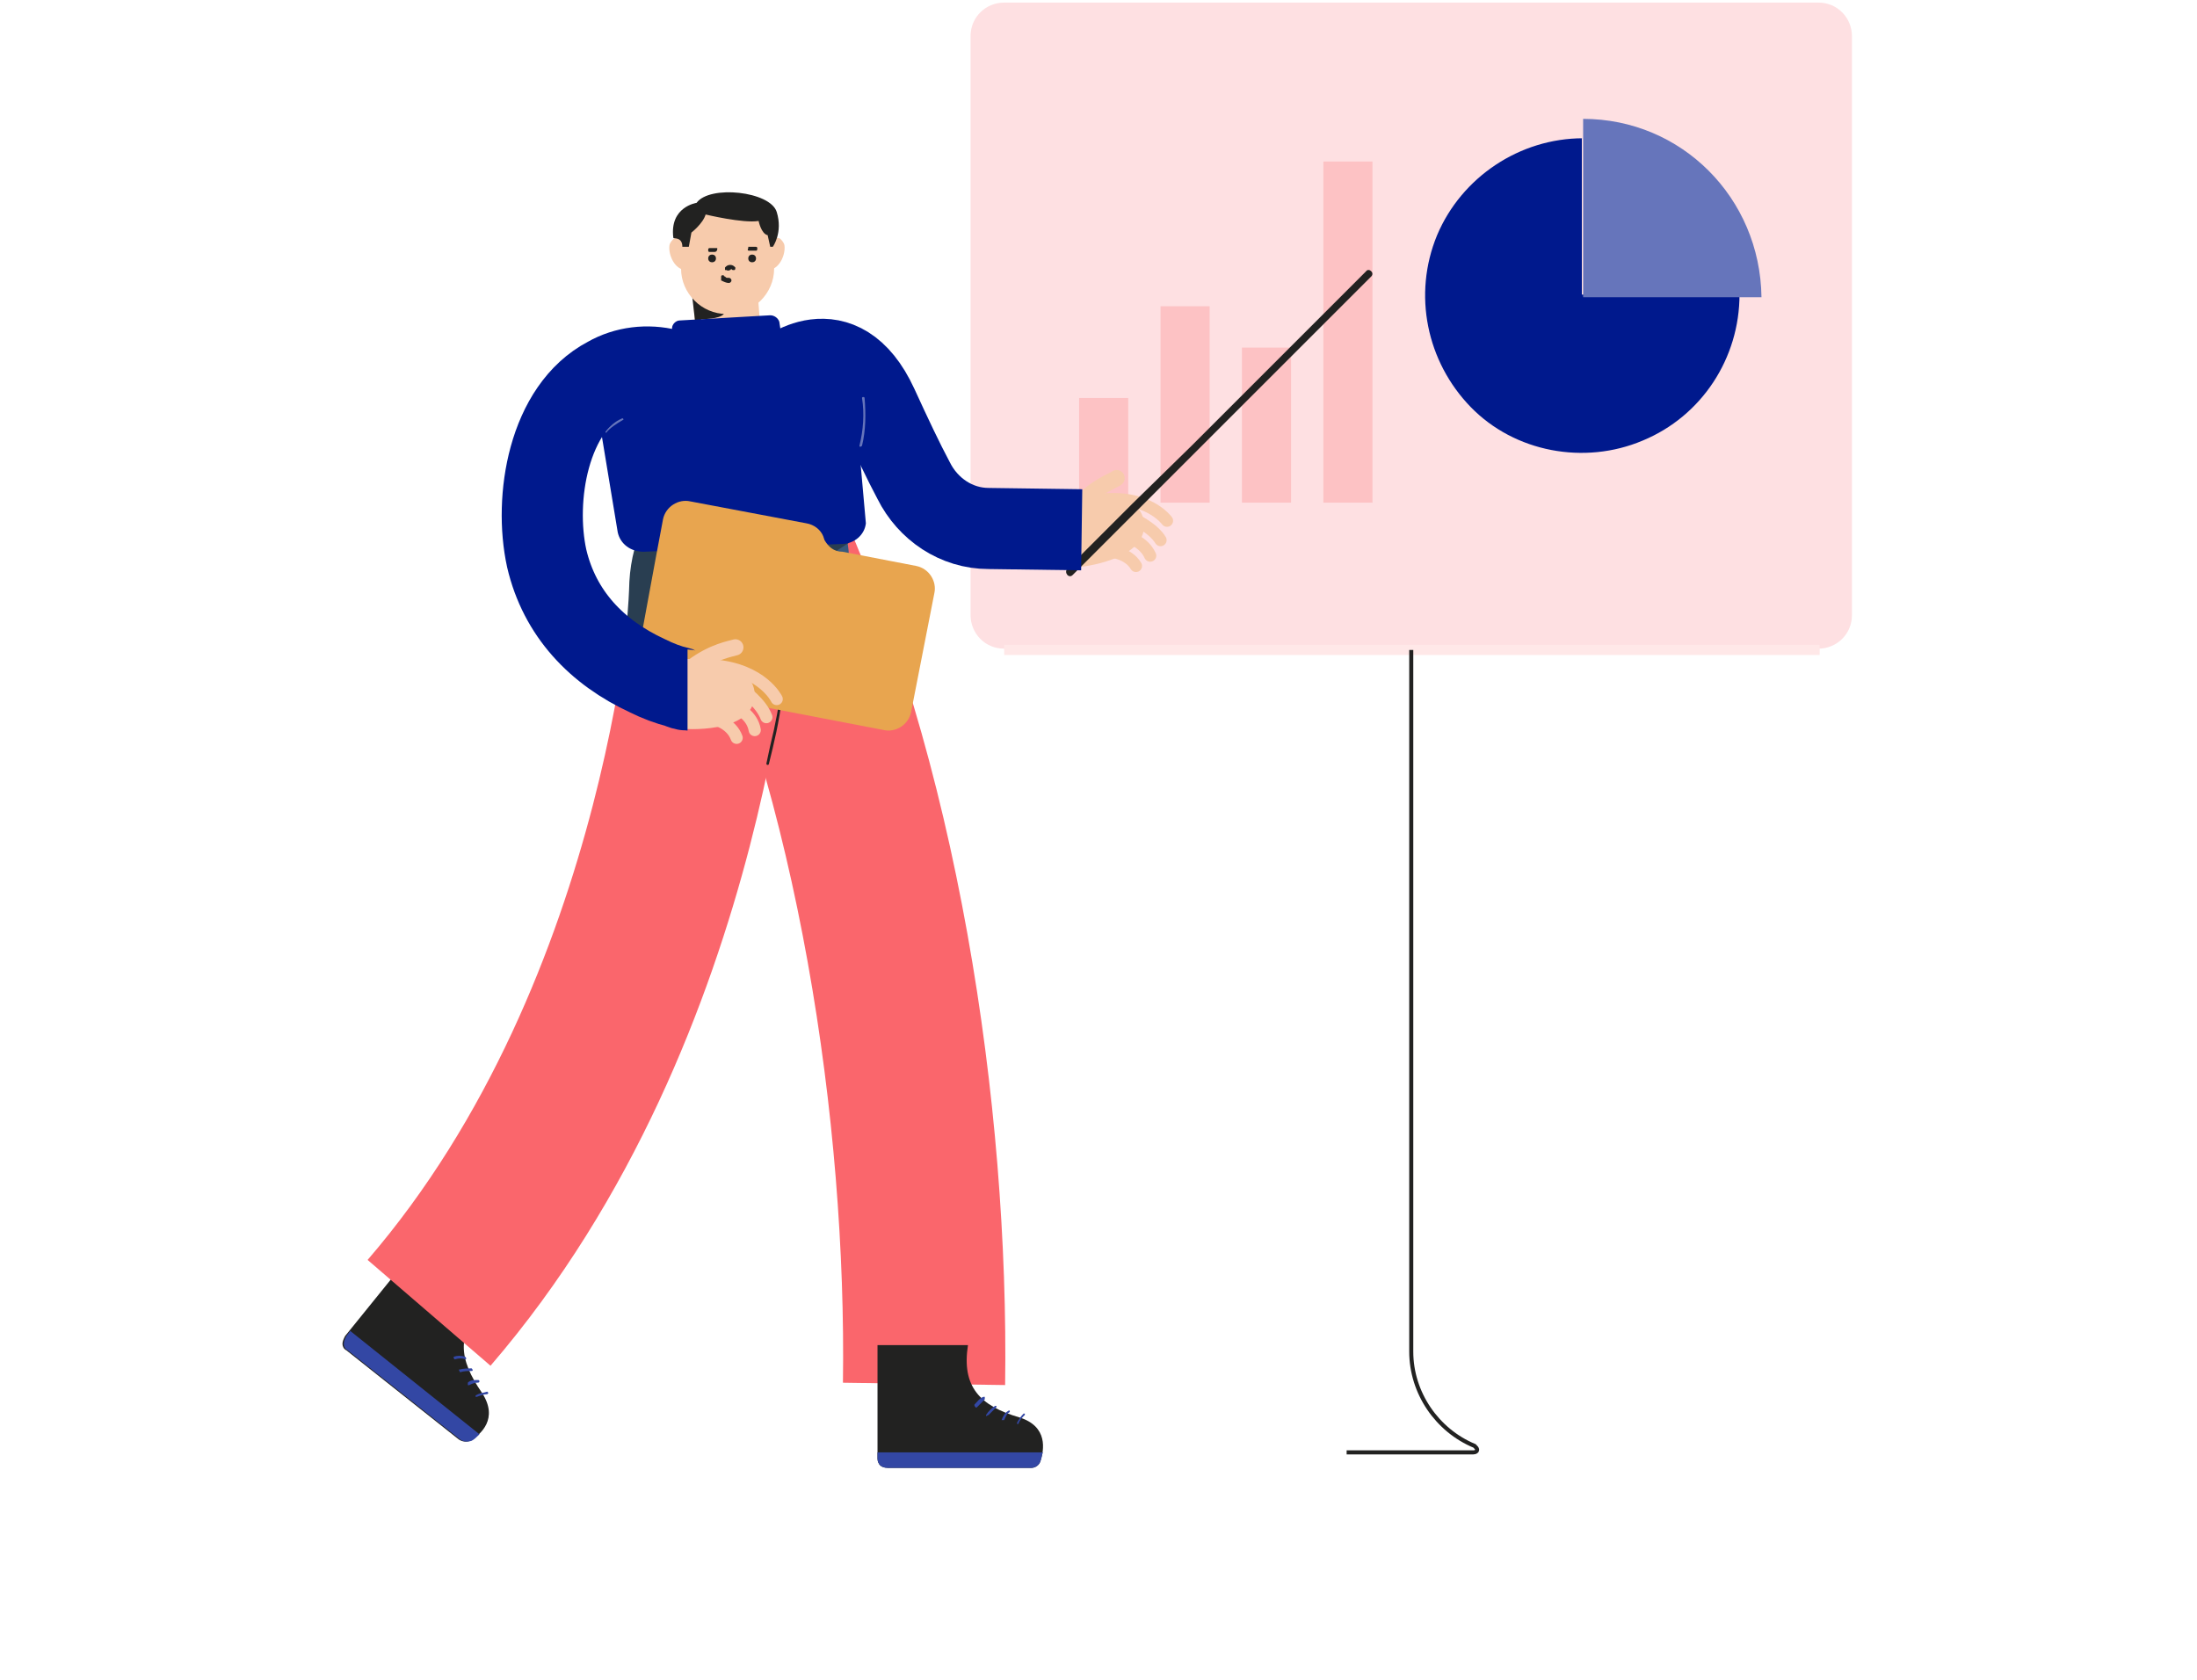 <?xml version="1.0" encoding="utf-8"?>
<!-- Generator: Adobe Illustrator 27.9.0, SVG Export Plug-In . SVG Version: 6.00 Build 0)  -->
<svg version="1.1" id="Layer_1" xmlns="http://www.w3.org/2000/svg" xmlns:xlink="http://www.w3.org/1999/xlink" x="0px" y="0px"
	 viewBox="0 0 170 130" style="enable-background:new 0 0 170 130;" xml:space="preserve">
<style type="text/css">
	.st0{fill:#FEE0E2;}
	.st1{fill:#FDC2C4;}
	.st2{fill:#00198D;}
	.st3{fill:#6675BB;}
	.st4{fill:none;stroke:#FFE8E8;stroke-width:0.784;}
	.st5{fill:none;stroke:#F7CBAC;stroke-width:0.941;stroke-linecap:round;}
	.st6{fill:none;stroke:#F7CBAC;stroke-width:1.255;stroke-linecap:round;}
	.st7{fill:#F7CBAC;}
	.st8{fill:#222221;}
	.st9{fill:none;stroke:#FA666C;stroke-width:12.551;}
	.st10{fill:#385A7D;}
	.st11{fill:#3347A4;}
	.st12{fill:#293E51;}
	.st13{fill:none;stroke:#F7CBAC;stroke-width:5.021;}
	.st14{fill:none;stroke:#00198D;stroke-width:6.276;}
	.st15{fill:#E8A54F;}
	.st16{fill:none;stroke:#222221;stroke-width:0.314;}
</style>
<g>
	<path class="st0" d="M77.7,0.2h63c1.5,0,2.6,1.2,2.6,2.6v44.8c0,1.5-1.2,2.6-2.6,2.6h-63c-1.5,0-2.6-1.2-2.6-2.6V2.8
		C75.1,1.3,76.3,0.2,77.7,0.2z"/>
	<path class="st1" d="M102.4,12.5h3.8v26.4h-3.8V12.5z"/>
	<path class="st1" d="M96.1,26.9h3.8v12h-3.8V26.9z"/>
	<path class="st1" d="M89.8,23.7h3.8v15.2h-3.8V23.7z"/>
	<path class="st1" d="M83.5,30.8h3.8v8.1h-3.8V30.8z"/>
	<path class="st2" d="M122.5,10.7c-4.9,0-9.4,3-11.3,7.5c-1.9,4.6-0.8,9.8,2.6,13.3s8.8,4.5,13.3,2.6c4.6-1.9,7.5-6.4,7.5-11.3
		h-12.2V10.7z"/>
	<path class="st3" d="M122.5,9.2v13.8h13.8C136.2,15.3,130.1,9.2,122.5,9.2z"/>
	<path class="st4" d="M140.8,50.3H77.7"/>
	<path class="st5" d="M90.3,40.3c0,0-1.5-2.1-5.3-1.6"/>
	<path class="st5" d="M87.6,40.1c0,0,1.6,0.7,2.2,1.7"/>
	<path class="st5" d="M87.3,41.6c0,0,1.2,0.3,1.7,1.4"/>
	<path class="st5" d="M86,42.7c0,0,1.3,0.1,1.9,1.1"/>
	<path class="st6" d="M86.4,37c-0.2,0.2-1.6,0.6-2.9,2.1"/>
	<path class="st7" d="M83.4,43.9l-1.2-5.2c0,0,5.8-1.4,6.3,1.6C89,43.4,83.4,43.9,83.4,43.9z"/>
	<path class="st8" d="M83,44.5l4.5-4.5l4.5-4.5l4.5-4.5l4.5-4.5l4.5-4.5l0.6-0.6c0.3-0.3-0.2-0.7-0.4-0.4l-4.5,4.5l-4.5,4.5
		l-4.5,4.5L87.6,39l-4.5,4.5L82.6,44C82.3,44.3,82.7,44.8,83,44.5L83,44.5z"/>
	<path class="st9" d="M58.8,40.8c9.1,19.3,13,45.4,12.7,66.3"/>
	<circle class="st10" cx="57.4" cy="43.4" r="8.3"/>
	<path class="st8" d="M67.9,104.1v8.8c0,0.2,0.1,0.4,0.2,0.5s0.3,0.2,0.6,0.2h11.1c0.3,0,0.6-0.2,0.7-0.5c0.3-0.9,0.6-2.7-1.6-3.4
		c-3.1-0.9-4.5-2.4-4-5.6"/>
	<path class="st11" d="M75.6,108.9c0.2-0.2,0.4-0.4,0.6-0.6c0,0,0,0,0-0.1c0,0,0-0.1,0-0.1c0,0-0.1,0-0.1,0
		c-0.3,0.1-0.5,0.4-0.7,0.6c0,0,0,0.1,0,0.1C75.5,108.9,75.5,109,75.6,108.9C75.6,109,75.6,108.9,75.6,108.9L75.6,108.9z"/>
	<path class="st11" d="M76.5,109.5c0.2-0.2,0.4-0.4,0.6-0.6c0,0,0,0,0,0c0,0,0,0,0-0.1c0,0-0.1,0-0.1,0c-0.3,0.2-0.5,0.4-0.7,0.7
		c0,0,0,0.1,0,0.1C76.5,109.5,76.5,109.5,76.5,109.5L76.5,109.5z"/>
	<path class="st11" d="M77.7,109.9c0.1-0.2,0.2-0.5,0.4-0.6c0.1-0.1,0-0.2-0.1-0.1c-0.2,0.1-0.4,0.4-0.5,0.7
		C77.5,109.9,77.5,109.9,77.7,109.9C77.6,109.9,77.7,109.9,77.7,109.9z"/>
	<path class="st11" d="M78.8,110.2c0.1-0.3,0.3-0.5,0.5-0.7c0,0,0-0.1,0-0.1c0,0-0.1,0-0.1,0c-0.2,0.2-0.4,0.5-0.5,0.7
		c0,0,0,0.1,0,0.1C78.7,110.2,78.8,110.2,78.8,110.2z"/>
	<path class="st11" d="M67.9,112.4v0.5c0,0.2,0.1,0.4,0.2,0.5s0.3,0.2,0.6,0.2h11.1c0.3,0,0.6-0.2,0.7-0.5c0.1-0.2,0.1-0.5,0.2-0.7
		L67.9,112.4z"/>
	<path class="st8" d="M32.2,96.6l-5.5,6.8c-0.1,0.2-0.2,0.4-0.2,0.6c0,0.2,0.1,0.4,0.3,0.5l8.7,6.9c0.3,0.2,0.6,0.2,0.9,0.1
		c0.8-0.5,2.2-1.7,0.9-3.7c-1.8-2.6-2.1-4.7,0.4-6.9"/>
	<path class="st11" d="M35.2,105.2c0.3-0.1,0.6-0.1,0.8,0c0.1,0,0.1-0.1,0-0.2c-0.3-0.1-0.6-0.1-0.9,0
		C35.1,105,35.1,105.2,35.2,105.2z"/>
	<path class="st11" d="M35.6,106.2c0.3-0.1,0.6-0.1,0.9-0.1c0.1,0,0.1-0.1,0-0.2c-0.3,0-0.6,0-1,0.1C35.5,106,35.5,106,35.6,106.2
		C35.5,106.1,35.5,106.1,35.6,106.2C35.5,106.2,35.6,106.2,35.6,106.2L35.6,106.2z"/>
	<path class="st11" d="M36.3,107.2c0.2-0.1,0.4-0.2,0.7-0.2c0,0,0.1,0,0.1-0.1c0,0,0-0.1-0.1-0.1c-0.3,0-0.6,0-0.8,0.2
		c0,0,0,0,0,0.1s0,0,0,0.1C36.2,107.2,36.2,107.2,36.3,107.2L36.3,107.2z"/>
	<path class="st11" d="M36.9,108.1c0.3-0.1,0.5-0.2,0.8-0.2c0,0,0.1-0.1,0.1-0.1c0,0-0.1-0.1-0.1-0.1c-0.3,0.1-0.6,0.1-0.9,0.3
		c0,0,0,0,0,0c0,0,0,0,0,0.1C36.8,108.1,36.9,108.1,36.9,108.1z"/>
	<path class="st11" d="M27.1,103l-0.3,0.4c-0.1,0.2-0.2,0.4-0.2,0.6s0.1,0.4,0.3,0.5l8.7,6.9c0.3,0.2,0.6,0.2,0.9,0.1
		c0.2-0.1,0.4-0.3,0.6-0.5L27.1,103z"/>
	<path class="st9" d="M55.3,44.1c0,0-1.6,33.7-22.1,57.5"/>
	<path class="st12" d="M65.7,42L47.9,53.5c0,0,0.7-4.8,0.8-8.5c0.1-1.7,0.5-3.4,1.4-4.9"/>
	<path class="st8" d="M60.5,52.8c-0.2,1.7-0.5,3.3-0.9,4.9c-0.1,0.5-0.2,0.9-0.3,1.4c0,0,0,0.1,0.1,0.1c0,0,0.1,0,0.1-0.1
		c0.4-1.6,0.8-3.3,1-5c0.1-0.5,0.1-0.9,0.2-1.4C60.6,52.7,60.5,52.7,60.5,52.8L60.5,52.8z"/>
	<path class="st13" d="M56.1,22.4c0.1,1.5,0.2,3,0.4,4.5"/>
	<path class="st8" d="M53.8,25l-0.3-2.6c0,0,2.8,1.5,2.5,1.9c-0.3,0.4-1.7,0.4-1.7,0.4"/>
	<path class="st2" d="M52,27.1v-1.7c0-0.3,0.3-0.6,0.6-0.6l7-0.4c0.3,0,0.6,0.2,0.7,0.5l0.2,1.3"/>
	<path class="st7" d="M56.2,15h0.2c1.9,0,3.5,1.6,3.5,3.5v2.3c0,1.9-1.6,3.5-3.5,3.5h-0.2c-1.9,0-3.5-1.6-3.5-3.5v-2.3
		C52.7,16.5,54.2,15,56.2,15z"/>
	<path class="st8" d="M56.5,20.9C56.5,20.9,56.5,20.9,56.5,20.9C56.5,20.9,56.5,20.9,56.5,20.9L56.5,20.9c0.1-0.1,0.1-0.1,0.1-0.1
		C56.6,20.8,56.5,20.8,56.5,20.9l0.1-0.1c0,0,0,0,0,0h0c0,0,0,0,0,0c0,0,0,0,0,0c0,0,0,0,0,0c0,0,0,0,0,0c0,0,0,0,0,0h0c0,0,0,0,0,0
		l0,0l0,0c0,0,0,0,0,0c0,0,0,0,0,0l0,0l0,0c0,0,0,0,0,0l0,0c0,0.1,0.1,0.1,0.2,0.1c0.1,0,0.1-0.1,0.1-0.2c-0.1-0.1-0.2-0.2-0.4-0.2
		c-0.2,0-0.3,0.1-0.4,0.2c0,0,0,0.1,0,0.1c0,0,0,0.1,0,0.1c0,0,0.1,0,0.1,0C56.4,21,56.4,20.9,56.5,20.9L56.5,20.9z"/>
	<path class="st8" d="M55.8,21.7c0.2,0.1,0.4,0.2,0.6,0.2c0.1,0,0.2-0.1,0.2-0.2c0-0.1-0.1-0.2-0.2-0.2c0,0-0.1,0-0.1,0h0
		c-0.1,0-0.1,0-0.2-0.1c0,0,0,0,0,0l0,0l0,0c0,0-0.1,0-0.1-0.1c0,0-0.1,0-0.1,0c0,0-0.1,0-0.1,0.1c0,0,0,0.1,0,0.1
		C55.8,21.6,55.8,21.7,55.8,21.7L55.8,21.7z"/>
	<circle class="st8" cx="55.1" cy="20" r="0.3"/>
	<circle class="st8" cx="58.2" cy="20" r="0.3"/>
	<path class="st8" d="M54.9,19.5L54.9,19.5L54.9,19.5c0.1,0,0.3,0,0.4,0c0.1,0,0.2-0.1,0.2-0.2c0,0,0-0.1,0-0.1c0,0-0.1,0-0.1,0
		c-0.2,0-0.3,0-0.5,0c0,0-0.1,0-0.1,0.1c0,0,0,0.1,0,0.1c0,0,0,0.1,0.1,0.1C54.8,19.5,54.8,19.5,54.9,19.5L54.9,19.5z"/>
	<path class="st8" d="M58,19.4c0.1,0,0.2,0,0.3,0h0c0,0,0.1,0,0.1,0c0,0,0.1,0,0.1,0c0.1,0,0.1-0.1,0.1-0.2c0-0.1-0.1-0.1-0.1-0.1
		c-0.2,0-0.3,0-0.5,0c0,0-0.1,0-0.1,0c0,0,0,0.1,0,0.1C57.8,19.4,57.9,19.4,58,19.4L58,19.4z"/>
	<path class="st7" d="M60.7,19c0.1,0.7-0.4,1.9-1.3,1.9l-0.2-2.1c0-0.1,0.6-0.4,0.7-0.4c0.2,0,0.4,0,0.5,0.1
		C60.6,18.7,60.7,18.9,60.7,19z"/>
	<path class="st7" d="M51.8,19c-0.1,0.7,0.4,1.9,1.3,1.9l0.2-2.1c0-0.1-0.6-0.4-0.7-0.4c-0.2,0-0.4,0-0.5,0.1
		C51.9,18.7,51.8,18.9,51.8,19z"/>
	<path class="st2" d="M45.6,27.9l2.2,13.3c0.2,0.9,1,1.5,2,1.5l15.3-0.6c1,0,1.8-0.7,1.9-1.6L65.8,27c0.1-1,0.5-1-0.7-1l-17.6-0.2
		C46.3,25.9,45.4,26.9,45.6,27.9z"/>
	<path class="st8" d="M52.8,19.1h0.5l0.2-1.1c0,0,0.9-0.7,1.1-1.4c0,0,2.9,0.7,4.1,0.5c0,0,0.2,1,0.7,1.1l0.2,0.9h0.2
		c0,0,0.8-1.1,0.3-2.7c-0.5-1.6-5.2-2.1-6.2-0.7c0,0-2.1,0.3-1.8,2.7C52.1,18.5,52.8,18.3,52.8,19.1z"/>
	<path class="st14" d="M60.5,29c0,0,4.5-3.9,7.4,2.4c1.1,2.4,2,4.3,2.8,5.8c1.1,2.2,3.3,3.7,5.8,3.7l7.2,0.1"/>
	<path class="st3" d="M46.9,33.5c0.3-0.4,0.8-0.7,1.3-1c0.1,0,0-0.2-0.1-0.1c-0.5,0.2-0.9,0.6-1.3,1C46.8,33.4,46.9,33.5,46.9,33.5z
		"/>
	<path class="st3" d="M66.7,30.8c0.2,1.2,0.1,2.5-0.2,3.7c0,0.1,0.1,0.1,0.2,0c0.3-1.2,0.3-2.5,0.2-3.7
		C66.9,30.7,66.7,30.7,66.7,30.8L66.7,30.8z"/>
	<path class="st15" d="M63.8,41.8l-0.1-0.3c-0.2-0.5-0.7-0.9-1.3-1l-9-1.7c-0.9-0.2-1.9,0.4-2.1,1.4l-0.6,3.2L49.3,51
		c-0.2,0.9,0.4,1.9,1.4,2.1l17.7,3.4c0.9,0.2,1.9-0.4,2.1-1.4l1.8-9.2c0.2-0.9-0.4-1.9-1.4-2.1l-5.7-1.1
		C64.5,42.7,64.1,42.3,63.8,41.8z"/>
	<path class="st6" d="M56.9,50.1c-0.3,0.1-1.7,0.3-3.3,1.5"/>
	<path class="st7" d="M52.7,56.4L52.5,51c0,0,5.9-0.3,5.9,2.8C58.3,56.9,52.7,56.4,52.7,56.4z"/>
	<path class="st5" d="M60.1,54.1c0,0-1.1-2.3-4.9-2.6"/>
	<path class="st14" d="M51.7,28.6c-1.6-0.4-3.3-0.2-4.7,0.6c-4.6,2.4-5.7,9.4-4.7,14c1,4.3,3.9,7.3,7.8,9.1c0.8,0.4,1.6,0.7,2.4,0.9
		c0.2,0.1,0.5,0.2,0.7,0.2"/>
	<path class="st5" d="M57.5,53.4c0,0,1.4,1,1.8,2.1"/>
	<path class="st5" d="M57,54.8c0,0,1.2,0.5,1.4,1.7"/>
	<path class="st5" d="M55.4,55.7c0,0,1.2,0.3,1.6,1.4"/>
	<path class="st16" d="M109.2,50.3v54.3c0,3.2,2,6.1,4.9,7.3c0.1,0.1,0.2,0.2,0.2,0.3c0,0.1-0.1,0.2-0.3,0.2h-9.8"/>
</g>
</svg>
